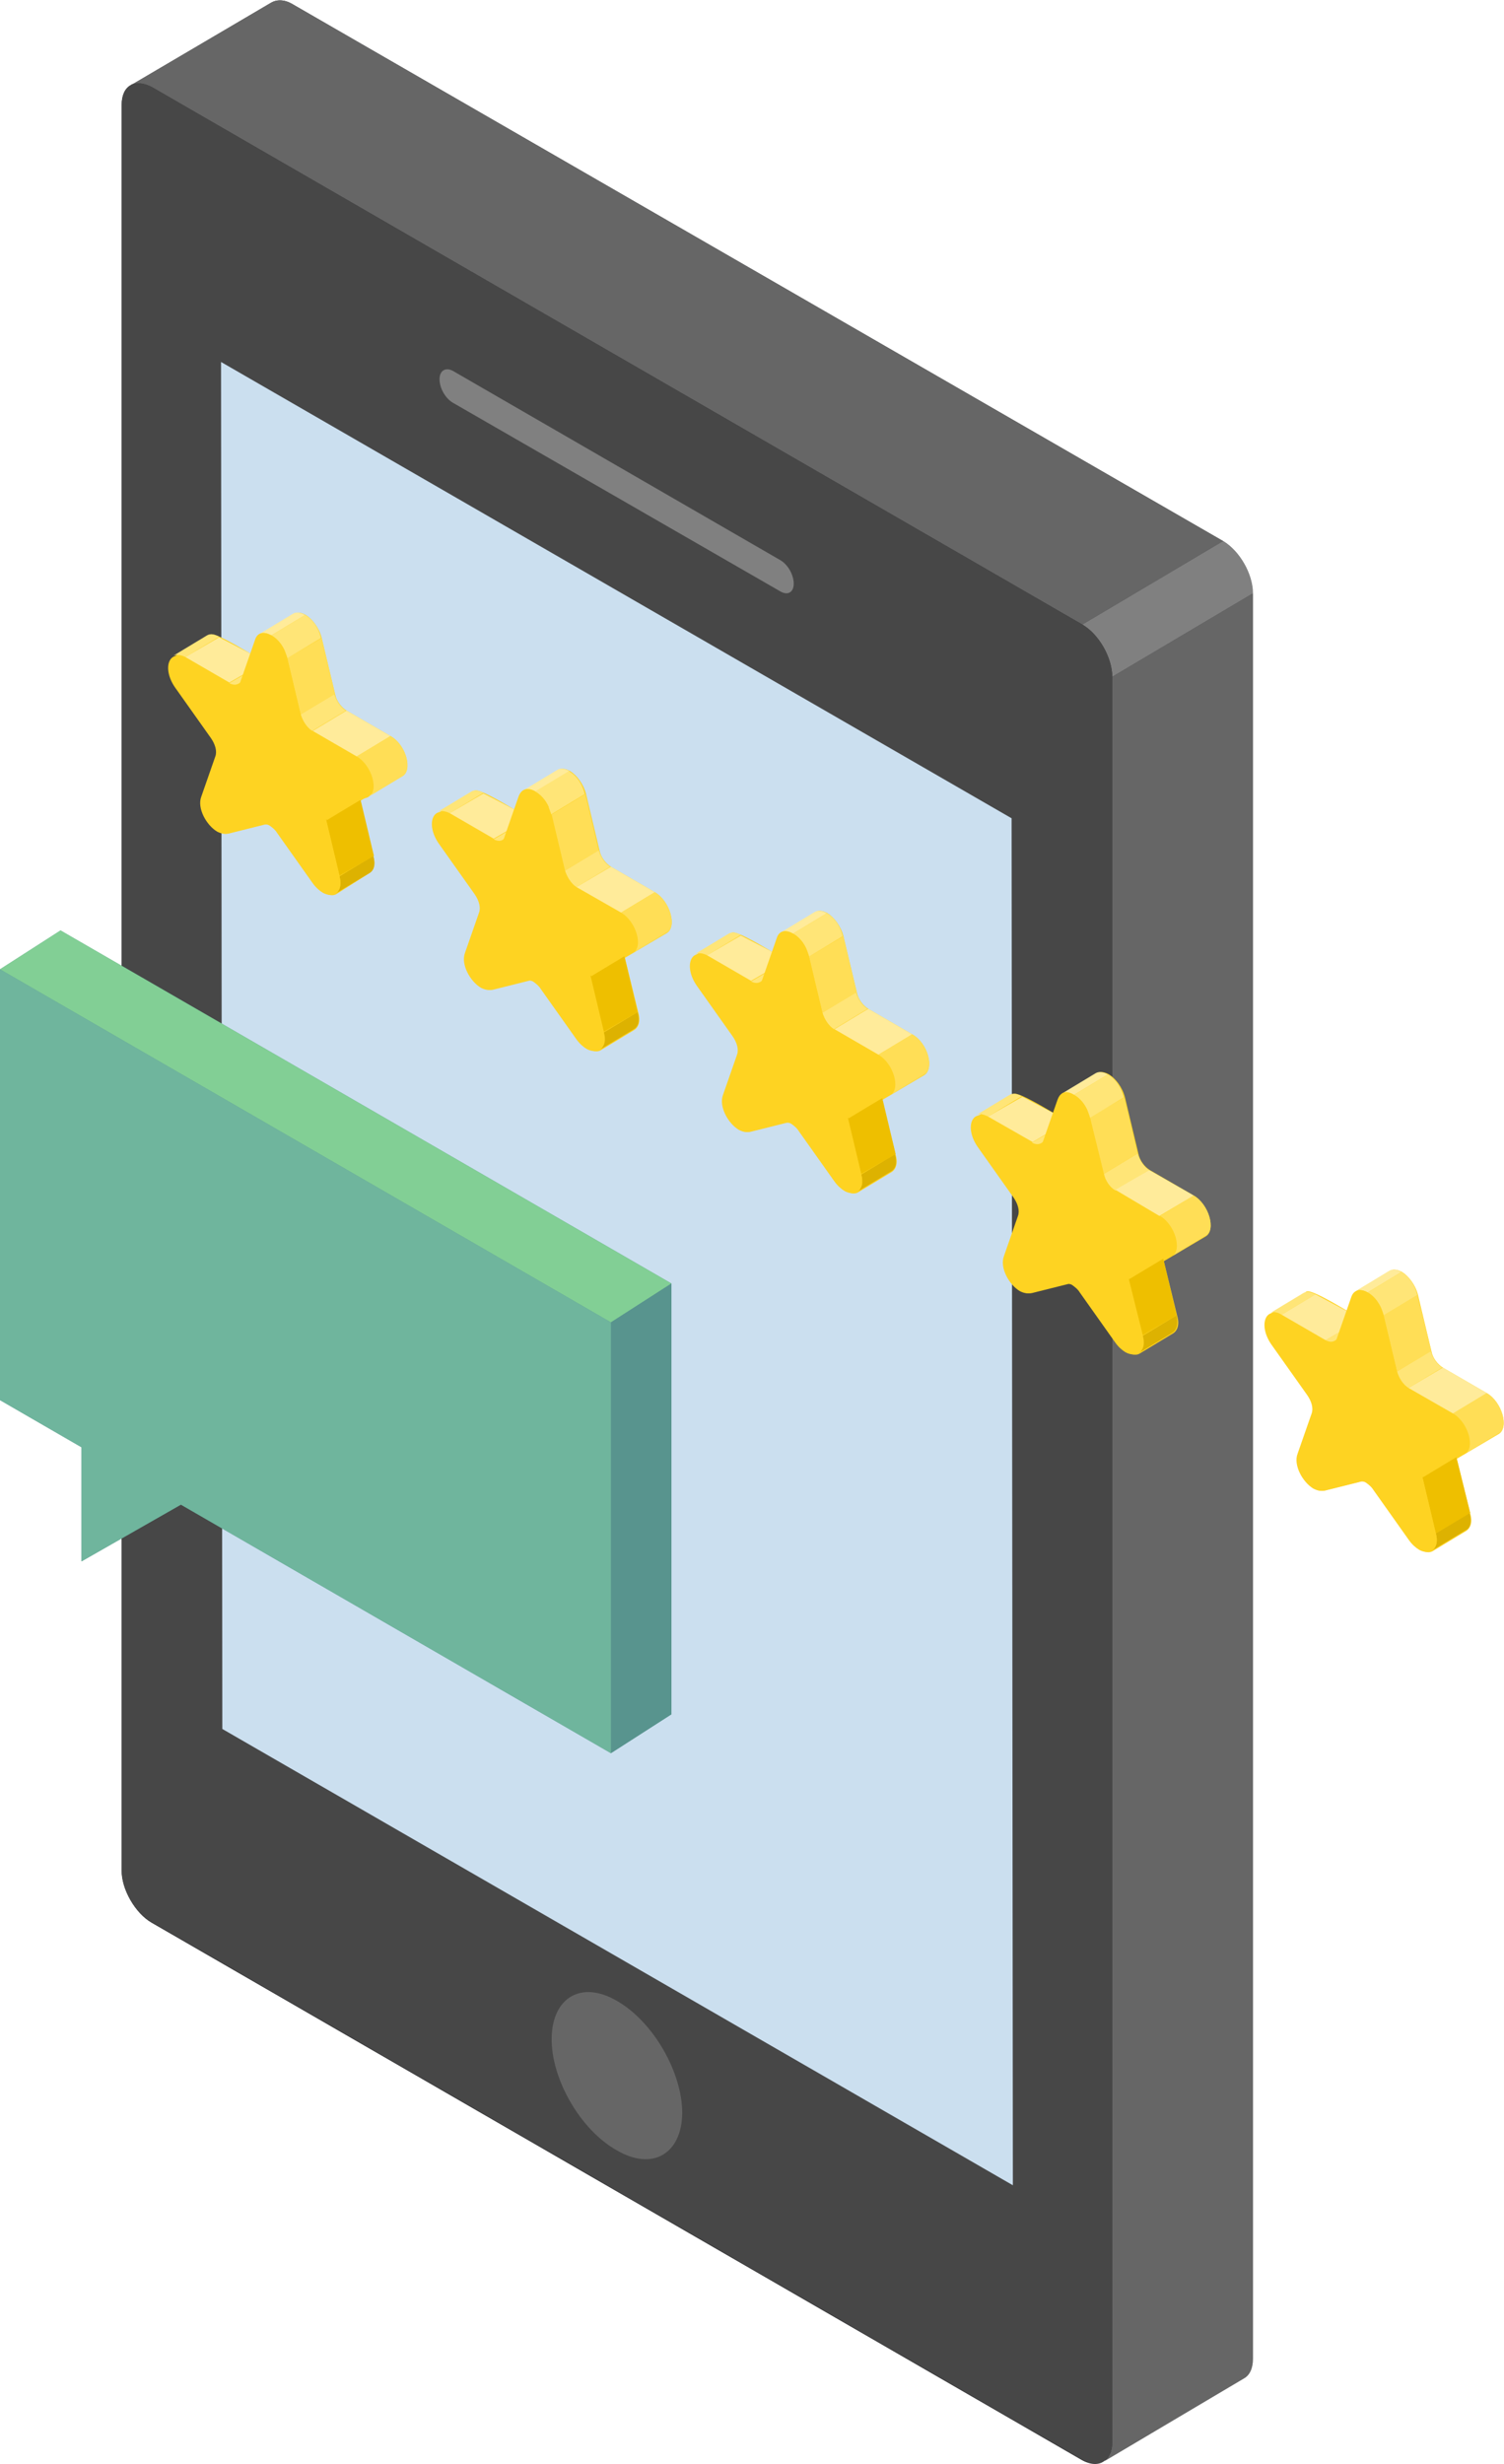 <?xml version="1.0" encoding="utf-8"?>
<!-- Generator: Adobe Illustrator 22.1.0, SVG Export Plug-In . SVG Version: 6.00 Build 0)  -->
<svg version="1.1" id="Layer_1" xmlns="http://www.w3.org/2000/svg" xmlns:xlink="http://www.w3.org/1999/xlink" x="0px" y="0px"
	 width="236.1px" height="386.6px" viewBox="0 0 236.1 386.6" style="enable-background:new 0 0 236.1 386.6;" xml:space="preserve"
	>
<style type="text/css">
	.st0{fill:#2E2E30;}
	.st1{fill:#666666;}
	.st2{fill:#808080;}
	.st3{fill:#474747;}
	.st4{enable-background:new    ;}
	.st5{fill:#CBDFEF;}
	.st6{fill:#58948E;}
	.st7{fill:#82CF95;}
	.st8{fill:#6FB59D;}
	.st9{fill:#FED322;}
	.st10{fill:#FFE577;}
	.st11{fill:#DDB201;}
	.st12{fill:#FFEB9A;}
	.st13{fill:#EEBF00;}
	.st14{fill:#FFDE56;}
</style>
<path class="st0" d="M192,84.9L46,0.7c-1.3-0.8-2.5-0.8-3.4-0.3L20.5,13.4c0,0,0,0,0,0c-0.9,0.5-1.4,1.6-1.4,3.1v277
	c0,3,2.1,6.7,4.7,8.2l146,84.3c1.4,0.8,2.7,0.8,3.5,0.2c-0.1,0-0.1,0.1-0.2,0.1l22.1-13.1c0.9-0.5,1.4-1.6,1.4-3.1v-277
	C196.7,90.1,194.6,86.5,192,84.9z M21.6,13.1c-0.1,0-0.1,0-0.2,0C21.5,13.1,21.5,13.1,21.6,13.1z M20.8,13.2c-0.1,0-0.1,0-0.2,0.1
	C20.7,13.3,20.8,13.2,20.8,13.2z M21.2,13.1c-0.1,0-0.1,0-0.2,0C21.1,13.2,21.1,13.1,21.2,13.1z M21.8,13.1c0.1,0,0.1,0,0.2,0
	C22,13.1,21.9,13.1,21.8,13.1z M22.3,13.1c0.1,0,0.1,0,0.2,0C22.4,13.1,22.3,13.1,22.3,13.1z M22.7,13.2c0.1,0,0.1,0,0.2,0.1
	C22.9,13.3,22.8,13.2,22.7,13.2z M23.2,13.4c0.1,0,0.1,0,0.2,0.1C23.3,13.4,23.3,13.4,23.2,13.4z M173.5,386.1
	c0.1,0,0.1-0.1,0.1-0.1C173.6,386,173.6,386,173.5,386.1z M173.8,385.8c0-0.1,0.1-0.1,0.1-0.2C173.9,385.7,173.8,385.8,173.8,385.8z
	 M174.6,383.8c0-0.2,0-0.4,0-0.5C174.6,383.4,174.6,383.6,174.6,383.8z M174,385.5c0-0.1,0.1-0.1,0.1-0.2
	C174.1,385.4,174.1,385.4,174,385.5z M174.2,385.2c0-0.1,0.1-0.2,0.1-0.2C174.3,385,174.3,385.1,174.2,385.2z M174.4,384.7
	c0-0.1,0-0.2,0.1-0.3C174.4,384.6,174.4,384.7,174.4,384.7z M174.5,384.3c0-0.1,0-0.2,0-0.3C174.5,384.1,174.5,384.2,174.5,384.3z"
	/>
<g>
	<path class="st1" d="M174.6,106.2v277c0,1.5-0.5,2.6-1.4,3.1l22.1-13.1c0.9-0.5,1.4-1.6,1.4-3.1v-277L174.6,106.2z"/>
	<path class="st1" d="M46,0.7c-1.3-0.8-2.5-0.8-3.4-0.3L20.5,13.4c0.9-0.5,2.1-0.4,3.4,0.3l146,84.3L192,84.9L46,0.7z"/>
</g>
<path class="st2" d="M169.9,98L192,84.9c2.6,1.5,4.7,5.2,4.7,8.2l-22.1,13.1C174.6,103.2,172.5,99.5,169.9,98z"/>
<path class="st3" d="M169.9,98c2.6,1.5,4.7,5.2,4.7,8.2v277c0,3-2.1,4.2-4.8,2.7l-146-84.3c-2.6-1.5-4.8-5.2-4.7-8.2v-277
	c0-3,2.1-4.2,4.8-2.7L169.9,98z"/>
<g class="st4">
	<polyline class="st5" points="158.8,128.4 34.7,56.8 34.9,271.3 159,342.9 158.8,128.4 	"/>
	<path class="st1" d="M96.9,314c-5.6-3.3-10.2-0.6-10.3,5.8s4.5,14.4,10.2,17.6c5.6,3.3,10.2,0.6,10.3-5.8
		C107.1,325.2,102.6,317.3,96.9,314"/>
	<path class="st2" d="M122.5,87.9L71.1,58.2C70,57.6,69,58.1,69,59.5c0,1.4,0.9,3,2.1,3.7l51.4,29.6c1.2,0.7,2.1,0.1,2.1-1.2
		C124.6,90.2,123.7,88.6,122.5,87.9"/>
</g>
<g>
	<polygon class="st6" points="9.5,146 0,152.1 0,219.7 12.8,227.1 12.8,245 28.4,236.1 95.9,275.1 105.4,269 105.4,201.4 	"/>
	<polygon class="st7" points="0,152.1 9.5,146 105.4,201.4 95.9,207.5 	"/>
	<polygon class="st6" points="95.9,207.5 105.4,201.4 105.4,269 95.9,275.1 	"/>
	<polygon class="st8" points="95.9,207.5 95.9,275.1 28.4,236.1 12.8,245 12.8,227.1 0,219.7 0,152.1 	"/>
</g>
<g>
	<g>
		<path class="st9" d="M143.2,162.3l-6.9-4c-0.8-0.5-1.6-1.5-1.8-2.6l-2.1-8.8c-0.4-1.6-1.5-3-2.5-3.6c-0.7-0.4-1.4-0.5-1.9-0.2
			l-5.3,3.2l-1.4,3.1c-6.6-3.9-6.3-3.1-6.7-2.8l-5.3,3.2c0,0,0.1,0,0.1,0c-1.2,0.5-1.3,2.8,0.2,4.9l5.6,7.9c0.7,1,1,2.1,0.7,2.9
			l-2.2,6.3c-0.6,1.8,0.9,4.5,2.5,5.5c0.5,0.3,1.1,0.4,1.6,0.3l5.6-1.4c0.3-0.1,0.7,0,1.1,0.2c0.4,0.2,0.8,0.6,1.1,1.1l5.6,7.9
			c0.5,0.7,1,1.2,1.6,1.5c0.7,0.4,1.4,0.5,1.9,0.2l0,0l5.3-3.2c0.6-0.4,1-1.3,0.6-2.7l-2.1-8.6l6.6-3.9
			C146.7,167.7,145.7,163.7,143.2,162.3z"/>
		<path class="st10" d="M109.1,149.7l5.3-3.2c0.5-0.3,1.1-0.2,1.9,0.2l-5.3,3.2C110.2,149.5,109.6,149.5,109.1,149.7z"/>
		<path class="st11" d="M139.9,183.8l-5.3,3.2c0.6-0.4,1-1.3,0.6-2.7l5.3-3.2C140.9,182.5,140.6,183.4,139.9,183.8z"/>
		<polygon class="st12" points="111,149.9 116.3,146.8 123.6,150.6 117.9,153.9 		"/>
		<path class="st10" d="M129.3,148.3l-10,5.8c-0.4,0.2-0.8,0.2-1.4-0.1l10-5.8C128.4,148.4,128.9,148.5,129.3,148.3z"/>
		<polygon class="st13" points="133.1,175.4 138.5,172.3 140.6,181.1 135.2,184.2 		"/>
		<path class="st9" d="M133.6,173.5l10-5.8c-0.5,0.3-5.3,3.7-5.1,4.6l-5.3,3.2C132.9,174.5,133.1,173.7,133.6,173.5z"/>
		<path class="st10" d="M129.1,158.9l5.3-3.2c0.3,1.1,1,2.1,1.8,2.6l-5.3,3.2C130.1,161,129.4,159.9,129.1,158.9z"/>
		<path class="st12" d="M122.6,146.3l5.3-3.2c0.5-0.3,1.2-0.2,1.9,0.2l-5.3,3.2C123.8,146.1,123.1,146,122.6,146.3z"/>
		<polygon class="st14" points="127,150.1 132.4,146.9 134.5,155.7 129.1,158.9 		"/>
		<path class="st10" d="M124.5,146.5l5.3-3.2c1.1,0.6,2.1,1.9,2.5,3.6l-5.3,3.2C126.6,148.4,125.6,147.1,124.5,146.5z"/>
		<polygon class="st12" points="131,161.5 136.3,158.3 143.2,162.3 137.9,165.5 		"/>
		<path class="st14" d="M145.1,168.6l-5.3,3.2c1.6-0.9,0.5-4.9-1.9-6.3l5.3-3.2C145.7,163.7,146.7,167.7,145.1,168.6z"/>
		<path class="st9" d="M124.5,146.5c1.1,0.6,2.1,1.9,2.5,3.6l2.1,8.8c0.3,1.1,1,2.1,1.8,2.6l6.9,4c2.6,1.5,3.6,5.9,1.6,6.5l-5.6,1.4
			c-0.7,0.2-1,1-0.7,2.1l2.1,8.8c0.6,2.5-0.9,3.5-2.6,2.6c-0.5-0.3-1.1-0.8-1.6-1.5l-5.6-7.9c-0.3-0.5-0.7-0.8-1.1-1.1
			s-0.8-0.3-1.1-0.2l-5.6,1.4c-0.5,0.1-1,0-1.6-0.3c-1.7-1-3.2-3.7-2.5-5.5l2.2-6.3c0.3-0.8,0-1.9-0.7-2.9l-5.6-7.9
			c-2.1-3-1-6.1,1.6-4.6l6.9,4c0.8,0.5,1.6,0.3,1.8-0.5l2.2-6.3C122.3,145.9,123.4,145.9,124.5,146.5z"/>
	</g>
	<g>
		<path class="st9" d="M102.8,140l-6.9-4c-0.8-0.5-1.6-1.5-1.8-2.6l-2.1-8.8c-0.4-1.6-1.5-3-2.5-3.6c-0.7-0.4-1.4-0.5-1.9-0.2
			l-5.3,3.2l-1.4,3.1c-6.6-3.9-6.3-3.1-6.7-2.8l-5.3,3.2c0,0,0.1,0,0.1,0c-1.2,0.5-1.3,2.8,0.2,4.9l5.6,7.9c0.7,1,1,2.1,0.7,2.9
			l-2.2,6.3c-0.6,1.8,0.9,4.5,2.5,5.5c0.5,0.3,1.1,0.4,1.6,0.3l5.6-1.4c0.3-0.1,0.7,0,1.1,0.2c0.4,0.2,0.8,0.6,1.1,1.1l5.6,7.9
			c0.5,0.7,1,1.2,1.6,1.5c0.7,0.4,1.4,0.5,1.9,0.2c0,0,0,0,0,0l5.3-3.2c0.6-0.4,1-1.3,0.6-2.7l-2.1-8.6l6.6-3.9
			C106.3,145.4,105.2,141.4,102.8,140z"/>
		<path class="st10" d="M68.7,127.4l5.3-3.2c0.5-0.3,1.1-0.2,1.9,0.2l-5.3,3.2C69.8,127.2,69.1,127.2,68.7,127.4z"/>
		<path class="st11" d="M99.5,161.5l-5.3,3.2c0.6-0.4,1-1.3,0.6-2.7l5.3-3.2C100.5,160.2,100.2,161.1,99.5,161.5z"/>
		<polygon class="st12" points="70.6,127.6 75.9,124.5 83.2,128.3 77.5,131.6 		"/>
		<path class="st10" d="M88.9,126l-10,5.8c-0.4,0.2-0.8,0.2-1.4-0.1l10-5.8C88,126.1,88.5,126.2,88.9,126z"/>
		<polygon class="st13" points="92.7,153.1 98,150 100.1,158.8 94.8,161.9 		"/>
		<path class="st9" d="M93.2,151.2l10-5.8c-0.5,0.3-5.3,3.7-5.1,4.6l-5.3,3.2C92.5,152.2,92.7,151.4,93.2,151.2z"/>
		<path class="st10" d="M88.7,136.6l5.3-3.2c0.3,1.1,1,2.1,1.8,2.6l-5.3,3.2C89.7,138.7,89,137.6,88.7,136.6z"/>
		<path class="st12" d="M82.2,124l5.3-3.2c0.5-0.3,1.2-0.2,1.9,0.2l-5.3,3.2C83.4,123.8,82.7,123.7,82.2,124z"/>
		<polygon class="st14" points="86.6,127.8 91.9,124.6 94,133.4 88.7,136.6 		"/>
		<path class="st10" d="M84,124.2l5.3-3.2c1.1,0.6,2.1,1.9,2.5,3.6l-5.3,3.2C86.2,126.1,85.1,124.8,84,124.2z"/>
		<polygon class="st12" points="90.5,139.2 95.9,136 102.8,140 97.5,143.2 		"/>
		<path class="st14" d="M104.7,146.3l-5.3,3.2c1.6-0.9,0.5-4.9-1.9-6.3l5.3-3.2C105.2,141.4,106.3,145.4,104.7,146.3z"/>
		<path class="st9" d="M84,124.2c1.1,0.6,2.1,1.9,2.5,3.6l2.1,8.8c0.3,1.1,1,2.1,1.8,2.6l6.9,4c2.6,1.5,3.6,5.9,1.6,6.5l-5.6,1.4
			c-0.7,0.2-1,1-0.7,2.1l2.1,8.8c0.6,2.5-0.9,3.5-2.6,2.6c-0.5-0.3-1.1-0.8-1.6-1.5l-5.6-7.9c-0.3-0.5-0.7-0.8-1.1-1.1
			s-0.8-0.3-1.1-0.2l-5.6,1.4c-0.5,0.1-1,0-1.6-0.3c-1.7-1-3.2-3.7-2.5-5.5l2.2-6.3c0.3-0.8,0-1.9-0.7-2.9l-5.6-7.9
			c-2.1-3-1-6.1,1.6-4.6l6.9,4c0.8,0.5,1.6,0.3,1.8-0.5l2.2-6.3C81.9,123.6,83,123.6,84,124.2z"/>
	</g>
	<g>
		<path class="st9" d="M61.3,115.5l-6.9-4c-0.8-0.5-1.6-1.5-1.8-2.6l-2.1-8.8c-0.4-1.6-1.5-3-2.5-3.6c-0.7-0.4-1.4-0.5-1.9-0.2
			l-5.3,3.2l-1.4,3.1c-6.6-3.9-6.3-3.1-6.7-2.8l-5.3,3.2c0,0,0.1,0,0.1,0c-1.2,0.5-1.3,2.8,0.2,4.9l5.6,7.9c0.7,1,1,2.1,0.7,2.9
			l-2.2,6.3c-0.6,1.8,0.9,4.5,2.5,5.5c0.5,0.3,1.1,0.4,1.6,0.3l5.6-1.4c0.3-0.1,0.7,0,1.1,0.2c0.4,0.2,0.8,0.6,1.1,1.1l5.6,7.9
			c0.5,0.7,1,1.2,1.6,1.5c0.7,0.4,1.4,0.5,1.9,0.2c0,0,0,0,0,0L58,137c0.6-0.4,1-1.3,0.6-2.7l-2.1-8.6l6.6-3.9
			C64.8,120.9,63.8,116.9,61.3,115.5z"/>
		<path class="st10" d="M27.2,102.9l5.3-3.2c0.5-0.3,1.1-0.2,1.9,0.2l-5.3,3.2C28.3,102.7,27.7,102.7,27.2,102.9z"/>
		<path class="st11" d="M58,137l-5.3,3.2c0.6-0.4,1-1.3,0.6-2.7l5.3-3.2C59,135.7,58.7,136.6,58,137z"/>
		<polygon class="st12" points="29.1,103.1 34.4,100 41.7,103.8 36,107.1 		"/>
		<path class="st10" d="M47.4,101.5l-10,5.8c-0.4,0.2-0.8,0.2-1.4-0.1l10-5.8C46.5,101.6,47,101.7,47.4,101.5z"/>
		<polygon class="st13" points="51.2,128.6 56.6,125.5 58.7,134.3 53.3,137.4 		"/>
		<path class="st9" d="M51.7,126.7l10-5.8c-0.5,0.3-5.3,3.7-5.1,4.6l-5.3,3.2C51,127.7,51.2,127,51.7,126.7z"/>
		<path class="st10" d="M47.2,112.1l5.3-3.2c0.3,1.1,1,2.1,1.8,2.6l-5.3,3.2C48.2,114.2,47.5,113.1,47.2,112.1z"/>
		<path class="st12" d="M40.7,99.5l5.3-3.2c0.5-0.3,1.2-0.2,1.9,0.2l-5.3,3.2C41.9,99.3,41.2,99.2,40.7,99.5z"/>
		<polygon class="st14" points="45.1,103.3 50.5,100.1 52.6,108.9 47.2,112.1 		"/>
		<path class="st10" d="M42.6,99.7l5.3-3.2c1.1,0.6,2.1,1.9,2.5,3.6l-5.3,3.2C44.7,101.6,43.7,100.3,42.6,99.7z"/>
		<polygon class="st12" points="49.1,114.7 54.4,111.5 61.3,115.5 56,118.7 		"/>
		<path class="st14" d="M63.2,121.8l-5.3,3.2c1.6-0.9,0.5-4.9-1.9-6.3l5.3-3.2C63.8,116.9,64.8,120.9,63.2,121.8z"/>
		<path class="st9" d="M42.6,99.7c1.1,0.6,2.1,1.9,2.5,3.6l2.1,8.8c0.3,1.1,1,2.1,1.8,2.6l6.9,4c2.6,1.5,3.6,5.9,1.6,6.5l-5.6,1.4
			c-0.7,0.2-1,1-0.7,2.1l2.1,8.8c0.6,2.5-0.9,3.5-2.6,2.6c-0.5-0.3-1.1-0.8-1.6-1.5l-5.6-7.9c-0.3-0.5-0.7-0.8-1.1-1.1
			s-0.8-0.3-1.1-0.2l-5.6,1.4c-0.5,0.1-1,0-1.6-0.3c-1.7-1-3.2-3.7-2.5-5.5l2.2-6.3c0.3-0.8,0-1.9-0.7-2.9l-5.6-7.9
			c-2.1-3-1-6.1,1.6-4.6l6.9,4c0.8,0.5,1.6,0.3,1.8-0.5l2.2-6.3C40.4,99.1,41.5,99.1,42.6,99.7z"/>
	</g>
	<g>
		<path class="st9" d="M187.4,187.6l-6.9-4c-0.8-0.5-1.6-1.5-1.8-2.6l-2.1-8.8c-0.4-1.6-1.5-3-2.5-3.6c-0.7-0.4-1.4-0.5-1.9-0.2
			l-5.3,3.2l-1.4,3.1c-6.6-3.9-6.3-3.1-6.7-2.8l-5.3,3.2c0,0,0.1,0,0.1,0c-1.2,0.5-1.3,2.8,0.2,4.9l5.6,7.9c0.7,1,1,2.1,0.7,2.9
			l-2.2,6.3c-0.6,1.8,0.9,4.5,2.5,5.5c0.5,0.3,1.1,0.4,1.6,0.3l5.6-1.4c0.3-0.1,0.7,0,1.1,0.2c0.4,0.2,0.8,0.6,1.1,1.1l5.6,7.9
			c0.5,0.7,1,1.2,1.6,1.5c0.7,0.4,1.4,0.5,1.9,0.2c0,0,0,0,0,0l5.3-3.2c0.6-0.4,1-1.3,0.6-2.7l-2.1-8.6l6.6-3.9
			C190.9,193,189.8,189,187.4,187.6z"/>
		<path class="st10" d="M153.2,175l5.3-3.2c0.5-0.3,1.1-0.2,1.9,0.2l-5.3,3.2C154.3,174.8,153.7,174.7,153.2,175z"/>
		<path class="st11" d="M184.1,209.1l-5.3,3.2c0.6-0.4,1-1.3,0.6-2.7l5.3-3.2C185,207.8,184.7,208.7,184.1,209.1z"/>
		<polygon class="st12" points="155.1,175.2 160.5,172.1 167.7,175.9 162.1,179.2 		"/>
		<path class="st10" d="M173.4,173.6l-10,5.8c-0.4,0.2-0.8,0.2-1.4-0.1l10-5.8C172.6,173.7,173.1,173.8,173.4,173.6z"/>
		<polygon class="st13" points="177.2,200.7 182.6,197.5 184.7,206.4 179.4,209.5 		"/>
		<path class="st9" d="M177.7,198.7l10-5.8c-0.5,0.3-5.3,3.7-5.1,4.6l-5.3,3.2C177,199.8,177.2,199,177.7,198.7z"/>
		<path class="st10" d="M173.3,184.2l5.3-3.2c0.3,1.1,1,2.1,1.8,2.6l-5.3,3.2C174.2,186.3,173.5,185.2,173.3,184.2z"/>
		<path class="st12" d="M166.7,171.6l5.3-3.2c0.5-0.3,1.2-0.2,1.9,0.2l-5.3,3.2C167.9,171.4,167.2,171.3,166.7,171.6z"/>
		<polygon class="st14" points="171.1,175.3 176.5,172.2 178.6,181 173.3,184.2 		"/>
		<path class="st10" d="M168.6,171.8l5.3-3.2c1.1,0.6,2.1,1.9,2.5,3.6l-5.3,3.2C170.7,173.7,169.7,172.4,168.6,171.8z"/>
		<polygon class="st12" points="175.1,186.7 180.4,183.6 187.4,187.6 182,190.8 		"/>
		<path class="st14" d="M189.3,193.9l-5.3,3.2c1.6-0.9,0.5-4.9-1.9-6.3l5.3-3.2C189.8,189,190.9,193,189.3,193.9z"/>
		<path class="st9" d="M168.6,171.8c1.1,0.6,2.1,1.9,2.5,3.6l2.1,8.8c0.3,1.1,1,2.1,1.8,2.6l6.9,4c2.6,1.5,3.6,5.9,1.6,6.5l-5.6,1.4
			c-0.7,0.2-1,1-0.7,2.1l2.1,8.8c0.6,2.5-0.9,3.5-2.6,2.6c-0.5-0.3-1.1-0.8-1.6-1.5l-5.6-7.9c-0.3-0.5-0.7-0.8-1.1-1.1
			s-0.8-0.3-1.1-0.2l-5.6,1.4c-0.5,0.1-1,0-1.6-0.3c-1.7-1-3.2-3.7-2.5-5.5l2.2-6.3c0.3-0.8,0-1.9-0.7-2.9l-5.6-7.9
			c-2.1-3-1-6.1,1.6-4.6l6.9,4c0.8,0.5,1.6,0.3,1.8-0.5l2.2-6.3C166.5,171.2,167.5,171.1,168.6,171.8z"/>
	</g>
	<g>
		<path class="st9" d="M233.4,218.6l-6.9-4c-0.8-0.5-1.6-1.5-1.8-2.6l-2.1-8.8c-0.4-1.6-1.5-3-2.5-3.6c-0.7-0.4-1.4-0.5-1.9-0.2
			l-5.3,3.2l-1.4,3.1c-6.6-3.9-6.3-3.1-6.7-2.8l-5.3,3.2c0,0,0.1,0,0.1,0c-1.2,0.5-1.3,2.8,0.2,4.9l5.6,7.9c0.7,1,1,2.1,0.7,2.9
			l-2.2,6.3c-0.6,1.8,0.9,4.5,2.5,5.5c0.5,0.3,1.1,0.4,1.6,0.3l5.6-1.4c0.3-0.1,0.7,0,1.1,0.2c0.4,0.2,0.8,0.6,1.1,1.1l5.6,7.9
			c0.5,0.7,1,1.2,1.6,1.5c0.7,0.4,1.4,0.5,1.9,0.2c0,0,0,0,0,0l5.3-3.2c0.6-0.4,1-1.3,0.6-2.7l-2.1-8.6l6.6-3.9
			C236.9,224,235.8,220,233.4,218.6z"/>
		<path class="st10" d="M199.3,206.1l5.3-3.2c0.5-0.3,1.1-0.2,1.9,0.2l-5.3,3.2C200.4,205.8,199.8,205.8,199.3,206.1z"/>
		<path class="st11" d="M230.1,240.1l-5.3,3.2c0.6-0.4,1-1.3,0.6-2.7l5.3-3.2C231.1,238.8,230.8,239.8,230.1,240.1z"/>
		<polygon class="st12" points="201.2,206.3 206.5,203.1 213.8,207 208.1,210.3 		"/>
		<path class="st10" d="M219.5,204.6l-10,5.8c-0.4,0.2-0.8,0.2-1.4-0.1l10-5.8C218.6,204.8,219.1,204.8,219.5,204.6z"/>
		<polygon class="st13" points="223.3,231.8 228.6,228.6 230.8,237.4 225.4,240.6 		"/>
		<path class="st9" d="M223.8,229.8l10-5.8c-0.5,0.3-5.3,3.7-5.1,4.6l-5.3,3.2C223.1,230.8,223.3,230.1,223.8,229.8z"/>
		<path class="st10" d="M219.3,215.2l5.3-3.2c0.3,1.1,1,2.1,1.8,2.6l-5.3,3.2C220.3,217.3,219.6,216.3,219.3,215.2z"/>
		<path class="st12" d="M212.8,202.6l5.3-3.2c0.5-0.3,1.2-0.2,1.9,0.2l-5.3,3.2C214,202.4,213.3,202.3,212.8,202.6z"/>
		<polygon class="st14" points="217.2,206.4 222.5,203.2 224.7,212 219.3,215.2 		"/>
		<path class="st10" d="M214.7,202.8l5.3-3.2c1.1,0.6,2.1,1.9,2.5,3.6l-5.3,3.2C216.8,204.8,215.7,203.4,214.7,202.8z"/>
		<polygon class="st12" points="221.1,217.8 226.5,214.6 233.4,218.6 228.1,221.8 		"/>
		<path class="st14" d="M235.3,224.9l-5.3,3.2c1.6-0.9,0.5-4.9-1.9-6.3l5.3-3.2C235.8,220,236.9,224,235.3,224.9z"/>
		<path class="st9" d="M214.7,202.8c1.1,0.6,2.1,1.9,2.5,3.6l2.1,8.8c0.3,1.1,1,2.1,1.8,2.6l6.9,4c2.6,1.5,3.6,5.9,1.6,6.5l-5.6,1.4
			c-0.7,0.2-1,1-0.7,2.1l2.1,8.8c0.6,2.5-0.9,3.5-2.6,2.6c-0.5-0.3-1.1-0.8-1.6-1.5l-5.6-7.9c-0.3-0.5-0.7-0.8-1.1-1.1
			s-0.8-0.3-1.1-0.2l-5.6,1.4c-0.5,0.1-1,0-1.6-0.3c-1.7-1-3.2-3.7-2.5-5.5l2.2-6.3c0.3-0.8,0-1.9-0.7-2.9l-5.6-7.9
			c-2.1-3-1-6.1,1.6-4.6l6.9,4c0.8,0.5,1.6,0.3,1.8-0.5l2.2-6.3C212.5,202.3,213.6,202.2,214.7,202.8z"/>
	</g>
</g>
</svg>
